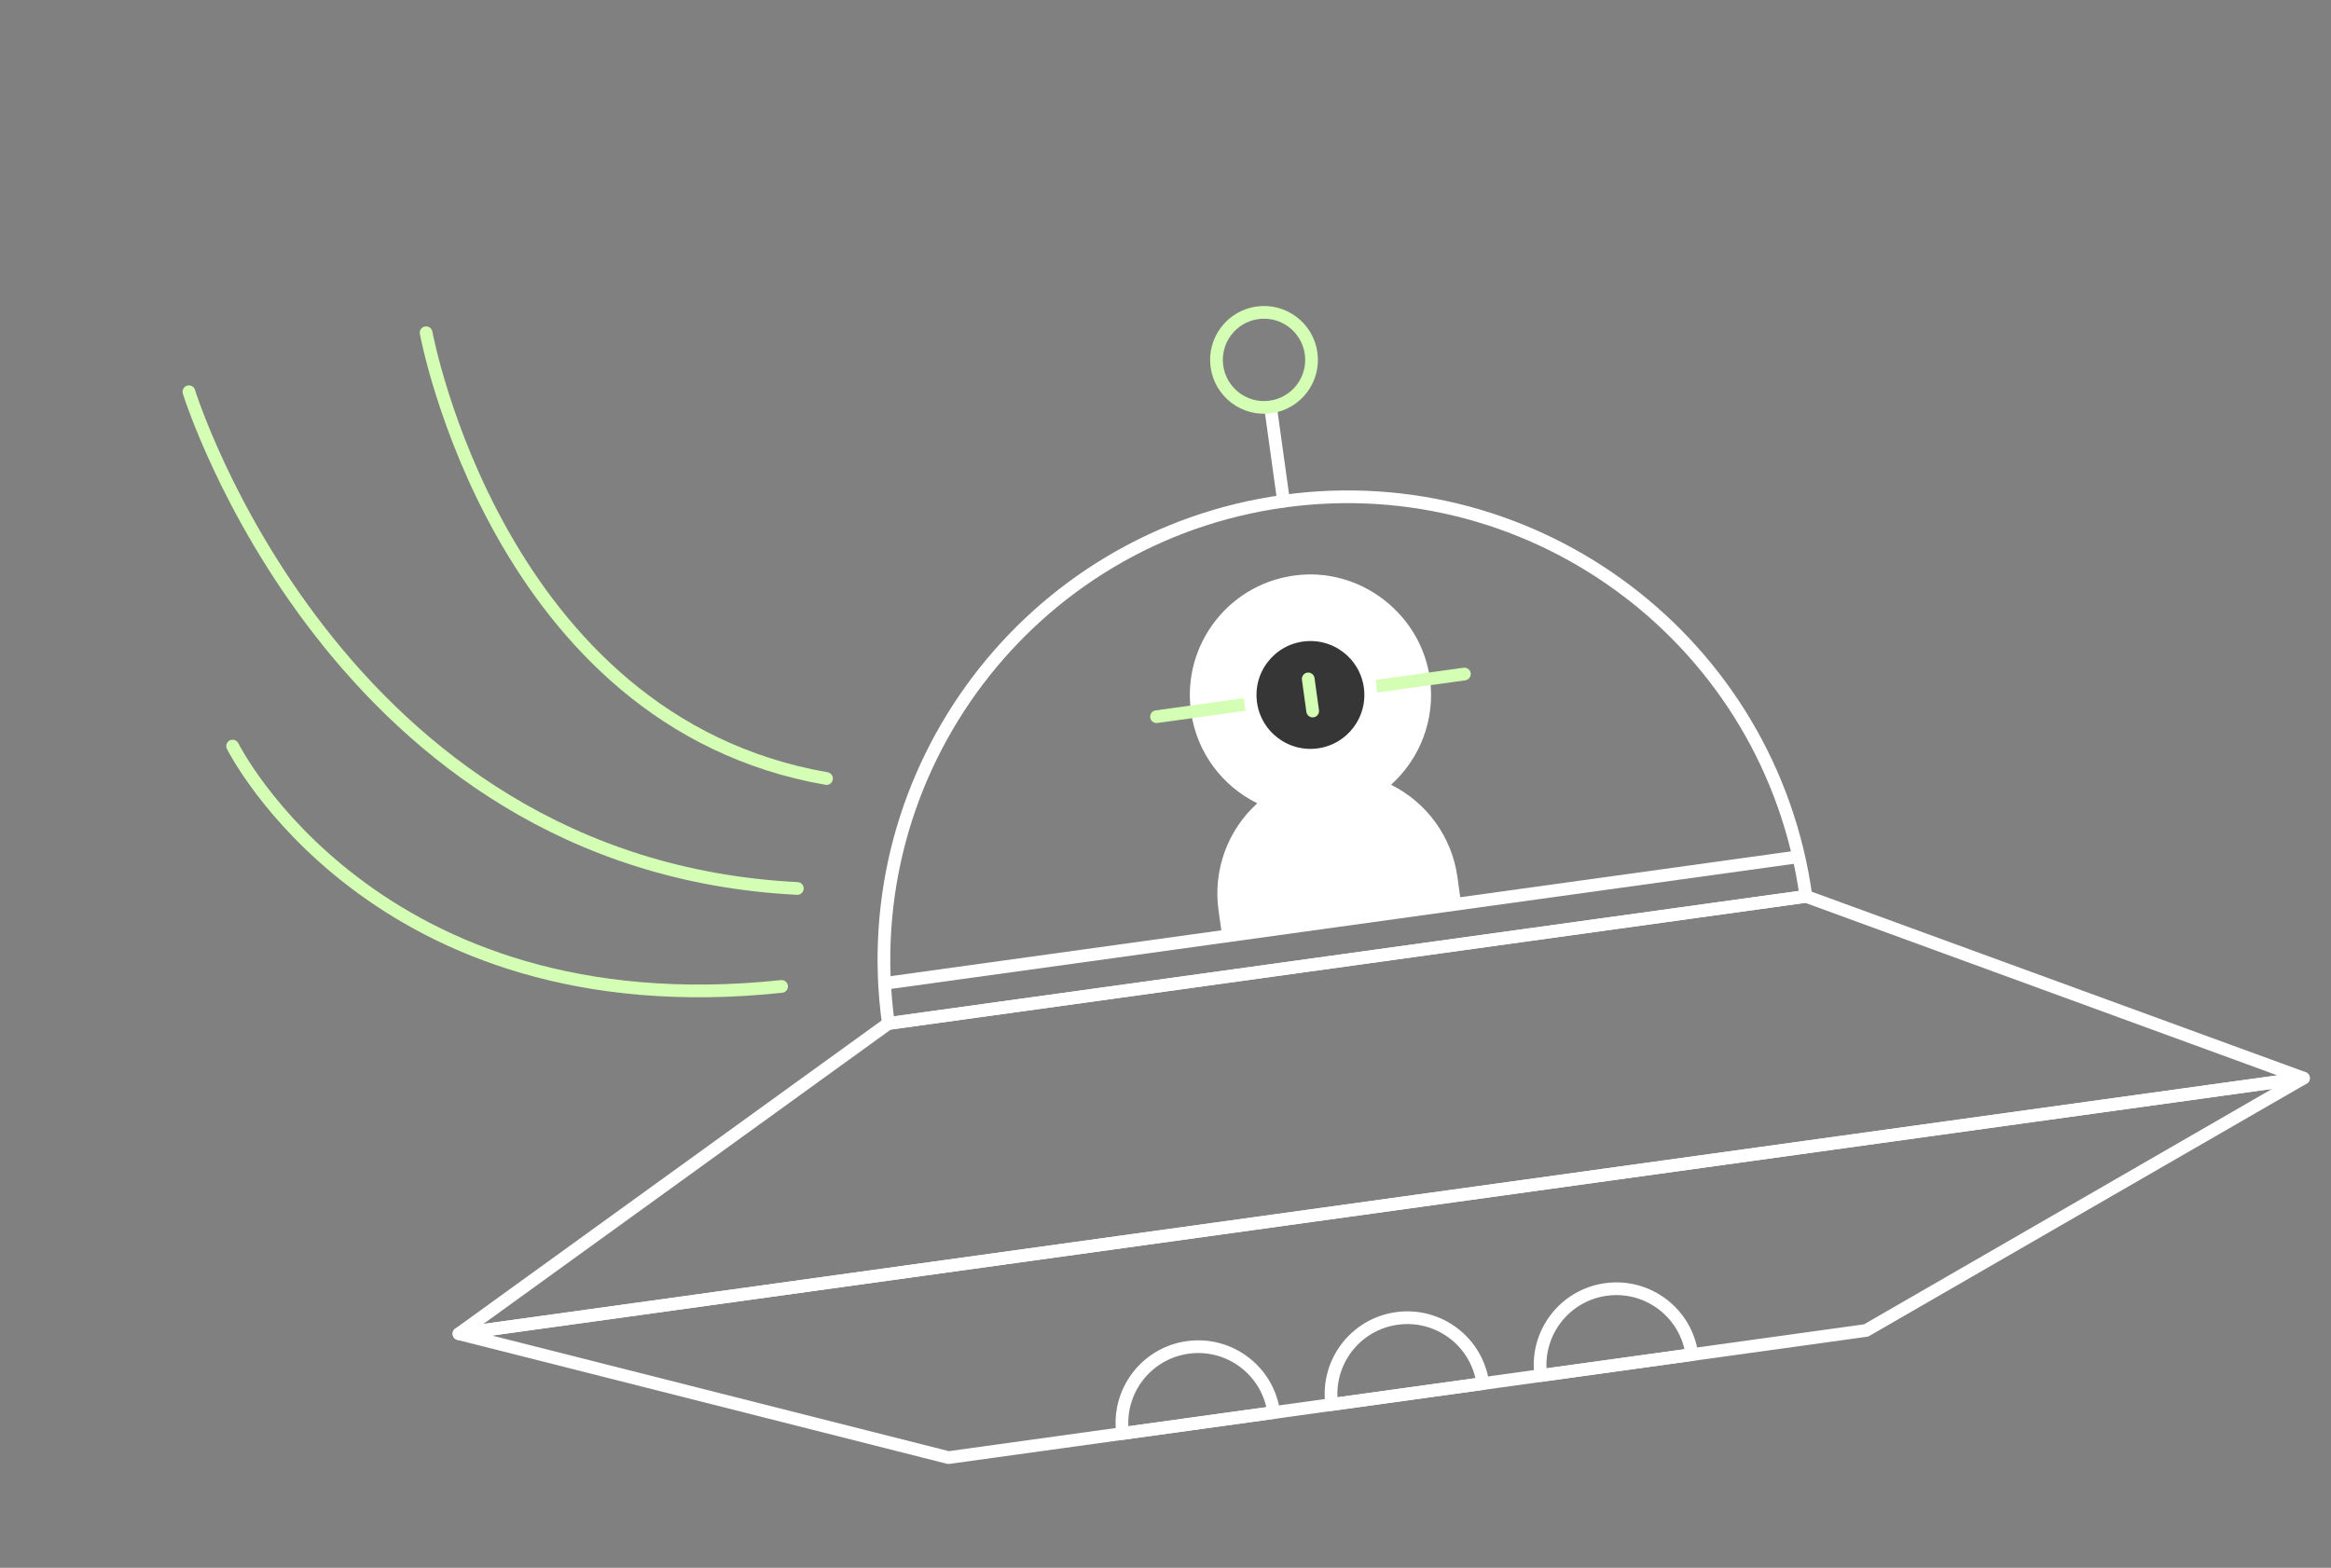 <svg width="275" height="185" viewBox="0 0 275 185" fill="none" xmlns="http://www.w3.org/2000/svg">
<rect x="0" y="0" width="275" height="185" fill="#808080" stroke="none"/>
<path d="M220.154 156.99L111.894 171.994L54.145 157.377L271.751 127.218L220.154 156.99Z" stroke="white" stroke-width="1.5" stroke-linecap="round" stroke-linejoin="round"/>
<path d="M104.798 120.771L213.058 105.767L271.755 127.217L54.148 157.377L104.798 120.771Z" stroke="white" stroke-width="1.5" stroke-linecap="round" stroke-linejoin="round"/>
<path d="M164.796 155.571C159.87 156.253 156.432 160.797 157.115 165.724L174.943 163.253C174.26 158.326 169.716 154.889 164.789 155.572L164.796 155.571Z" stroke="white" stroke-width="1.5" stroke-linecap="round" stroke-linejoin="round"/>
<path d="M140.128 158.99C135.202 159.673 131.764 164.217 132.447 169.143L150.275 166.672C149.592 161.746 145.048 158.308 140.122 158.991L140.128 158.99Z" stroke="white" stroke-width="1.5" stroke-linecap="round" stroke-linejoin="round"/>
<path d="M189.459 152.153C184.532 152.836 181.094 157.379 181.777 162.306L199.605 159.835C198.922 154.909 194.378 151.471 189.452 152.154L189.459 152.153Z" stroke="white" stroke-width="1.5" stroke-linecap="round" stroke-linejoin="round"/>
<path d="M104.799 120.772L213.059 105.768C208.915 75.872 181.319 55 151.43 59.143C121.535 63.286 100.663 90.882 104.806 120.771L104.799 120.772Z" stroke="white" stroke-width="1.5" stroke-linecap="round" stroke-linejoin="round"/>
<path d="M151.431 59.14L149.891 48.029" stroke="white" stroke-width="1.5" stroke-linecap="round" stroke-linejoin="round"/>
<path d="M149.892 48.021C152.961 47.596 155.103 44.764 154.678 41.696C154.253 38.628 151.421 36.485 148.352 36.91C145.284 37.336 143.142 40.167 143.567 43.236C143.992 46.304 146.824 48.447 149.892 48.021Z" stroke="#D5FEB5" stroke-width="1.5" stroke-linecap="round" stroke-linejoin="round"/>
<path d="M104.352 116.04L212.099 101.106" stroke="white" stroke-width="1.5" stroke-linecap="round" stroke-linejoin="round"/>
<path d="M164.108 92.598C167.488 89.553 169.357 84.948 168.701 80.108C167.698 72.676 160.887 67.199 153.418 67.83C145.227 68.526 139.392 75.924 140.507 83.967C141.18 88.825 144.235 92.775 148.33 94.785C144.815 97.967 143.102 102.69 143.753 107.391L144.188 110.528L172.375 106.621L171.94 103.485C171.289 98.783 168.357 94.712 164.108 92.598Z" fill="white"/>
<path d="M136.443 84.567L172.762 79.534" stroke="#D5FEB5" stroke-width="1.5" stroke-linecap="round" stroke-linejoin="round"/>
<path d="M22.287 46.223C22.287 46.223 39.544 102.087 94.064 104.836" stroke="#D5FEB5" stroke-width="1.5" stroke-linecap="round" stroke-linejoin="round"/>
<path d="M50.272 39.262C50.272 39.262 58.654 85.105 97.51 91.865" stroke="#D5FEB5" stroke-width="1.5" stroke-linecap="round" stroke-linejoin="round"/>
<path d="M27.445 88.036C27.445 88.036 44.075 121.502 92.208 116.397" stroke="#D5FEB5" stroke-width="1.5" stroke-linecap="round" stroke-linejoin="round"/>
<path d="M155.574 89.048C159.465 88.509 162.182 84.918 161.643 81.027C161.104 77.136 157.512 74.419 153.621 74.958C149.73 75.497 147.013 79.089 147.553 82.98C148.092 86.871 151.683 89.588 155.574 89.048Z" fill="#363636" stroke="white" stroke-width="1.5" stroke-linecap="round" stroke-linejoin="round"/>
<path d="M154.338 80.112L154.863 83.898" stroke="#D5FEB5" stroke-width="1.5" stroke-linecap="round" stroke-linejoin="round"/>
</svg>

